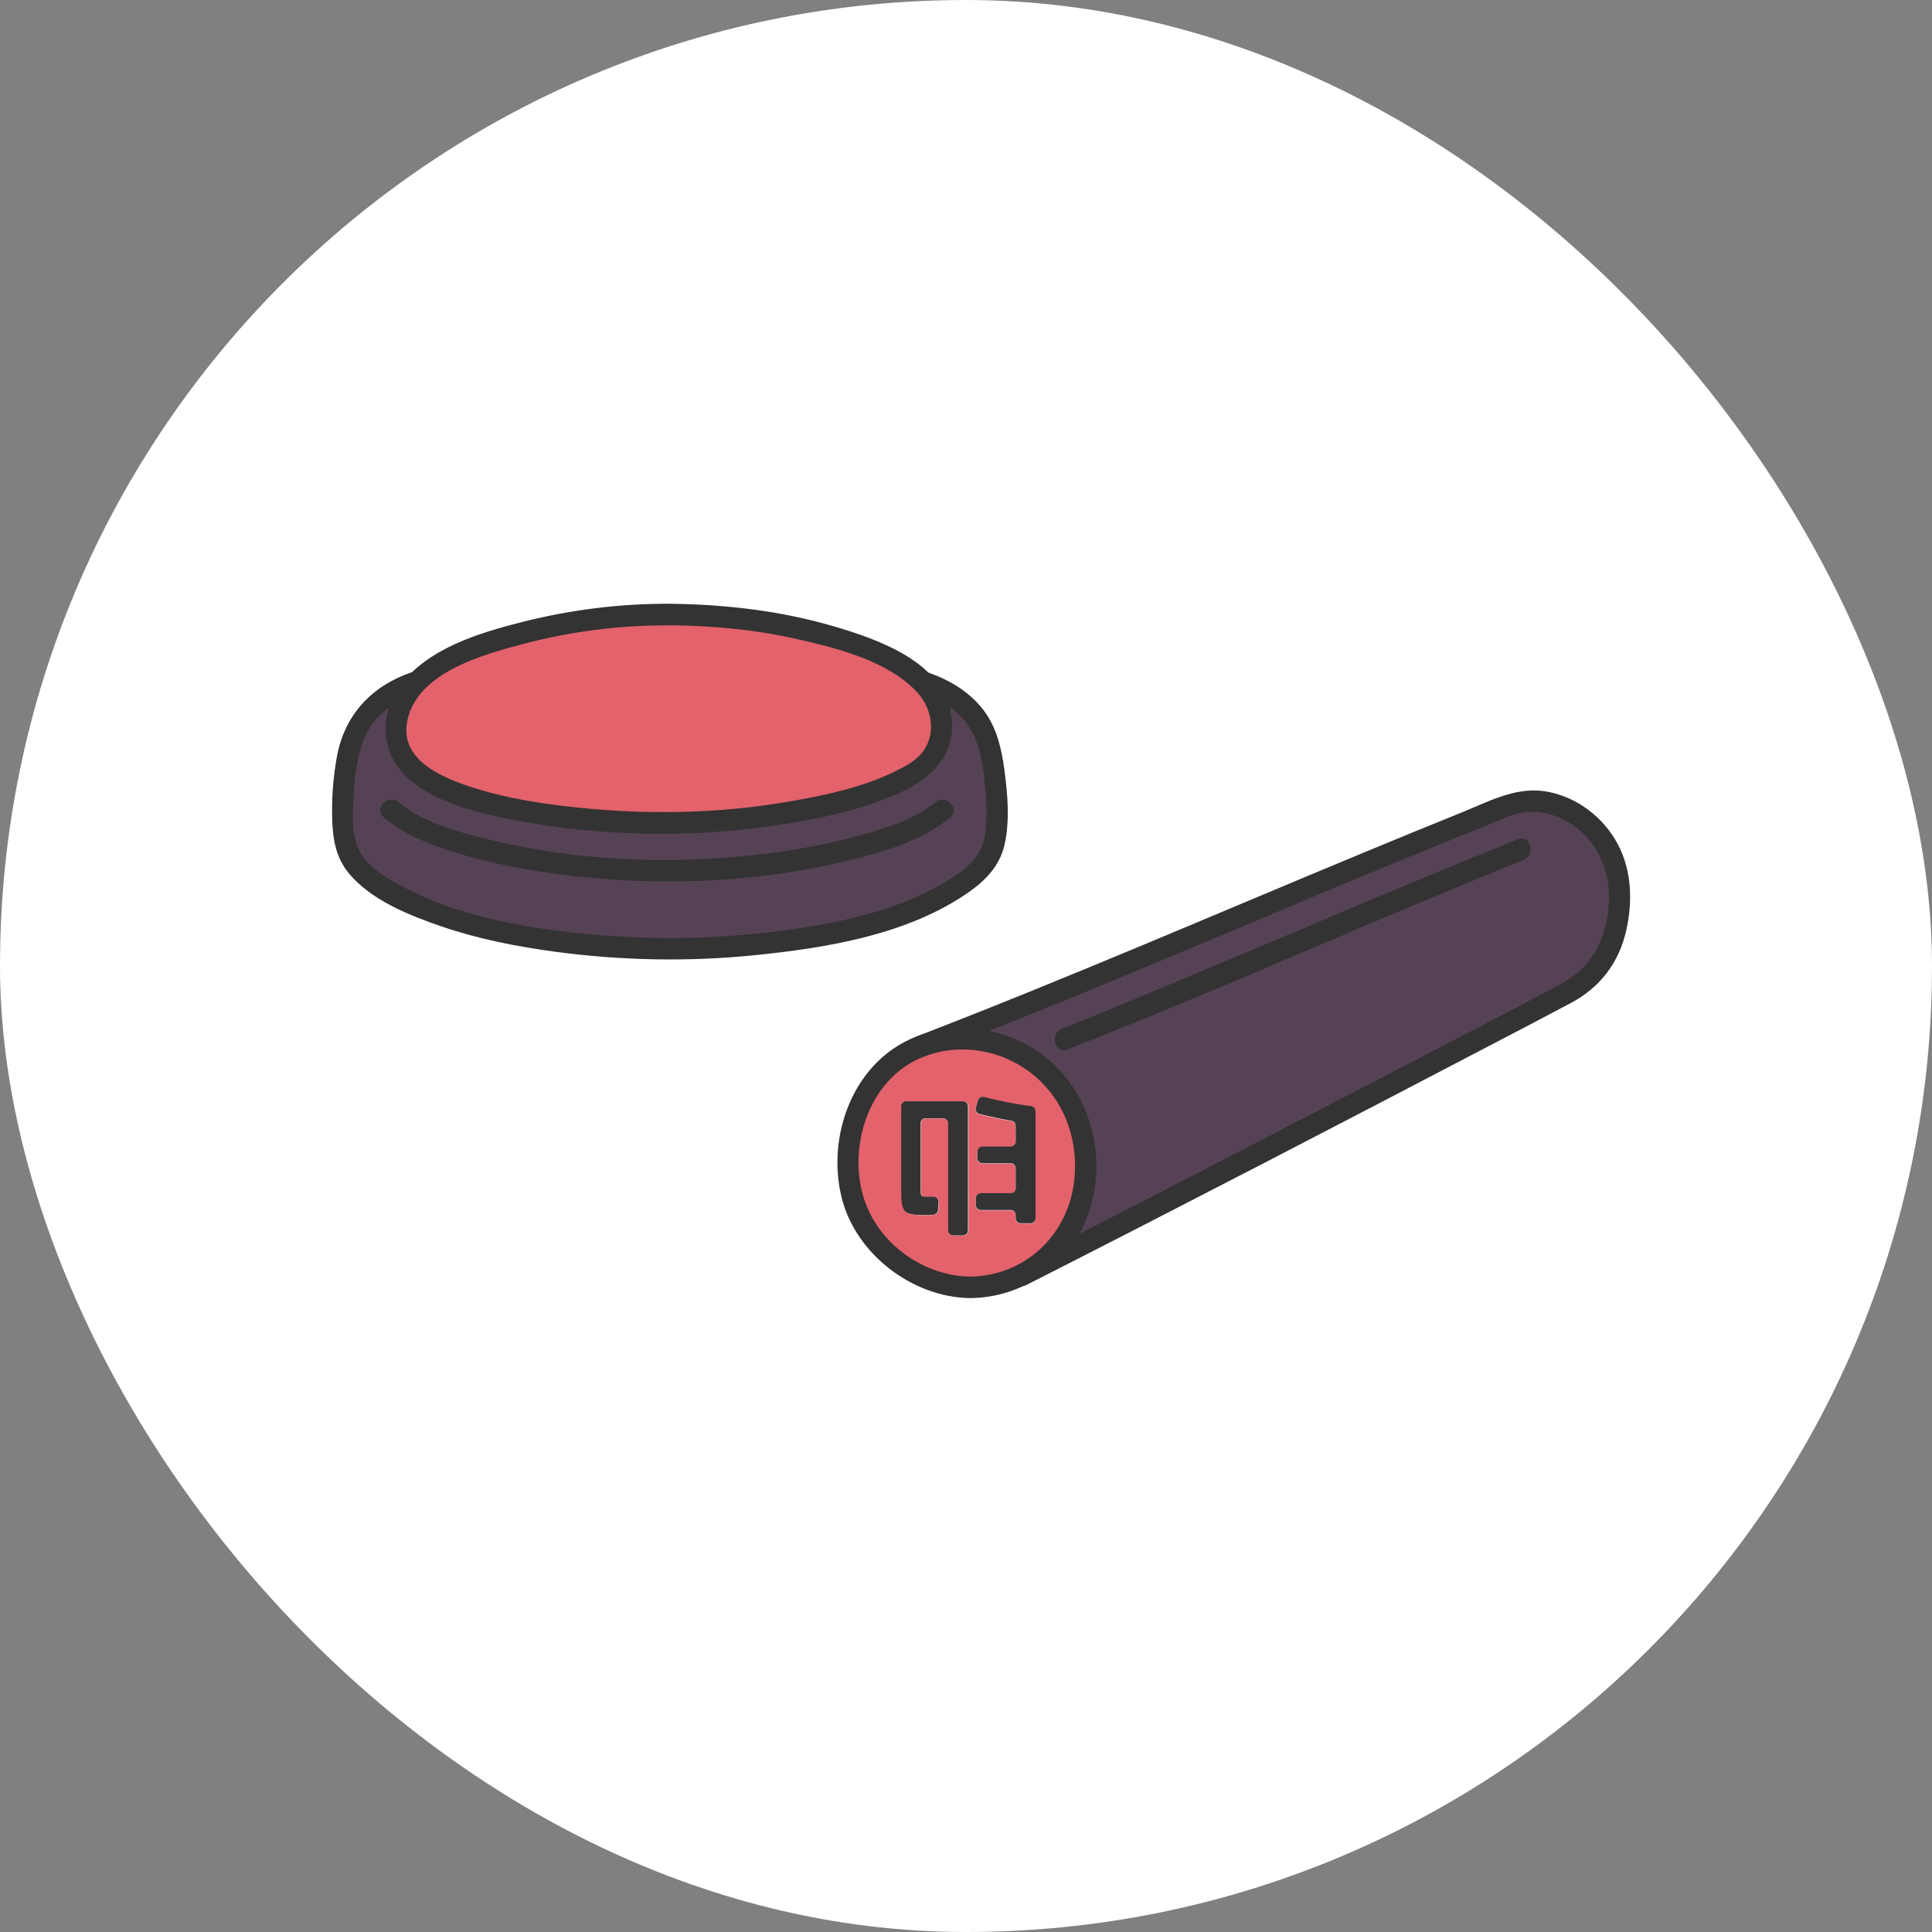 <svg width="72" height="72" viewBox="0 0 72 72" fill="none" xmlns="http://www.w3.org/2000/svg">
<rect x="0" y="0" width="72" height="72" fill="#808080" stroke="none"/>
<rect width="72" height="72" rx="36" fill="white"/>
<path d="M18.792 24.115C18.016 24.356 17.241 24.648 16.54 25.065C15.847 25.478 15.246 26.067 15.087 26.893C15.024 27.234 15.052 27.611 15.21 27.919C15.25 27.999 15.297 28.072 15.348 28.144C15.356 28.152 15.4 28.208 15.412 28.22C15.487 28.308 15.57 28.388 15.657 28.46C15.685 28.484 15.709 28.504 15.736 28.529C15.74 28.529 15.744 28.532 15.744 28.537C15.744 28.537 15.752 28.541 15.756 28.544C15.808 28.581 15.859 28.621 15.911 28.653C16.01 28.721 16.113 28.785 16.219 28.845C16.469 28.985 16.718 29.102 16.963 29.198C18.234 29.699 19.608 29.943 20.953 30.104C23.855 30.456 26.784 30.424 29.662 29.895C30.964 29.655 32.342 29.346 33.505 28.745C33.719 28.637 33.925 28.512 34.115 28.368C34.127 28.356 34.131 28.356 34.131 28.356C34.131 28.356 34.143 28.348 34.159 28.332C34.178 28.316 34.198 28.296 34.218 28.28C34.258 28.248 34.293 28.212 34.329 28.176C34.356 28.148 34.384 28.116 34.408 28.088C34.408 28.088 34.42 28.076 34.424 28.067C34.452 28.032 34.475 27.995 34.499 27.959C34.887 27.338 34.82 26.496 34.376 25.923C33.87 25.27 33.094 24.877 32.354 24.564C31.59 24.24 30.79 23.999 29.983 23.807C28.324 23.41 26.646 23.246 24.944 23.226C24.56 23.226 24.18 23.234 23.796 23.254C22.102 23.342 20.403 23.618 18.78 24.119L18.792 24.115Z" fill="#E3626B"/>
<path d="M40.437 41.648C40.813 42.702 40.825 43.916 40.504 44.986C40.361 45.459 40.148 45.904 39.87 46.305C40.73 45.864 41.592 45.423 42.451 44.978C44.011 44.177 45.571 43.371 47.13 42.561C48.706 41.748 50.281 40.93 51.852 40.112C53.186 39.419 54.524 38.725 55.858 38.028C56.682 37.599 57.505 37.17 58.324 36.733C58.51 36.633 58.697 36.545 58.859 36.409C59.686 35.707 60.054 34.649 60.094 33.575C60.137 32.385 59.631 31.238 58.621 30.593C58.178 30.308 57.663 30.128 57.137 30.12C56.571 30.112 56.076 30.356 55.562 30.561C53.297 31.459 51.045 32.397 48.797 33.338C46.358 34.361 43.92 35.387 41.478 36.401C39.783 37.102 38.085 37.8 36.379 38.473C37.187 38.561 37.978 38.854 38.651 39.323C39.471 39.896 40.096 40.697 40.433 41.648H40.437ZM39.593 38.405C40.492 38.056 41.383 37.683 42.269 37.315C44.731 36.292 47.19 35.254 49.648 34.224C51.955 33.254 54.259 32.284 56.579 31.342C56.741 31.278 56.931 31.415 56.975 31.567C57.026 31.747 56.911 31.899 56.753 31.968C55.565 32.449 54.378 32.942 53.194 33.435C50.617 34.509 48.048 35.595 45.472 36.673C43.576 37.467 41.684 38.281 39.768 39.026C39.605 39.09 39.415 38.954 39.372 38.802C39.324 38.621 39.435 38.465 39.593 38.401V38.405Z" fill="#564255"/>
<path d="M38.984 46.549C39.641 45.892 40.037 45.006 40.156 44.08C40.282 43.094 40.136 42.064 39.653 41.19C39.229 40.425 38.572 39.824 37.8 39.439C36.348 38.713 34.503 38.834 33.268 39.948C32.591 40.561 32.172 41.387 31.993 42.281C31.799 43.243 31.847 44.293 32.27 45.187C32.963 46.662 34.55 47.692 36.166 47.7C36.371 47.7 36.577 47.688 36.783 47.656C37.61 47.523 38.39 47.147 38.988 46.545L38.984 46.549ZM36.086 45.86C36.086 45.964 36.003 46.048 35.9 46.048H35.532C35.429 46.048 35.346 45.964 35.346 45.86V41.872C35.346 41.768 35.263 41.683 35.16 41.683H34.507C34.404 41.683 34.321 41.768 34.321 41.872V44.345C34.321 44.477 34.333 44.553 34.356 44.577C34.38 44.597 34.456 44.609 34.586 44.609C34.618 44.609 34.685 44.609 34.796 44.605C34.907 44.605 34.998 44.698 34.99 44.81L34.97 45.102C34.962 45.199 34.883 45.275 34.788 45.279C34.61 45.283 34.499 45.287 34.452 45.287C34.309 45.287 34.198 45.287 34.119 45.279C34.04 45.275 33.965 45.259 33.889 45.231C33.818 45.207 33.763 45.175 33.735 45.139C33.703 45.102 33.676 45.046 33.656 44.97C33.632 44.894 33.62 44.81 33.612 44.718C33.608 44.626 33.604 44.501 33.604 44.345V41.239C33.604 41.134 33.688 41.05 33.791 41.05H35.908C36.011 41.05 36.094 41.134 36.094 41.239V45.86H36.086ZM36.363 44.91V44.657C36.363 44.553 36.447 44.469 36.549 44.469H37.662C37.765 44.469 37.848 44.385 37.848 44.281V43.551C37.848 43.447 37.765 43.363 37.662 43.363H36.605C36.502 43.363 36.419 43.279 36.419 43.175V42.93C36.419 42.826 36.502 42.742 36.605 42.742H37.662C37.765 42.742 37.848 42.657 37.848 42.553V41.968C37.848 41.876 37.781 41.796 37.689 41.78C37.258 41.703 36.862 41.623 36.498 41.527C36.395 41.499 36.336 41.391 36.367 41.291L36.447 41.022C36.474 40.926 36.577 40.87 36.672 40.894C37.266 41.05 37.852 41.162 38.426 41.234C38.521 41.246 38.588 41.327 38.588 41.423V45.411C38.588 45.515 38.505 45.599 38.402 45.599H38.034C37.931 45.599 37.848 45.515 37.848 45.411V45.295C37.848 45.191 37.765 45.106 37.662 45.106H36.549C36.447 45.106 36.363 45.022 36.363 44.918V44.91Z" fill="#E3626B"/>
<path d="M34.665 28.765C34.238 29.138 33.727 29.386 33.209 29.603C31.811 30.18 30.295 30.485 28.811 30.697C25.771 31.138 22.66 31.082 19.631 30.565C18.317 30.34 16.916 30.032 15.76 29.322C15.285 29.029 14.826 28.641 14.6 28.112C14.335 27.494 14.387 26.785 14.648 26.172C14.624 26.188 14.6 26.2 14.577 26.216C14.28 26.412 13.991 26.661 13.785 26.957C13.579 27.25 13.448 27.595 13.35 27.935C13.168 28.564 13.116 29.242 13.096 29.891C13.076 30.557 13.037 31.314 13.413 31.895C13.733 32.396 14.292 32.729 14.798 33.01C15.891 33.623 17.098 34.008 18.309 34.296C19.572 34.597 20.855 34.785 22.145 34.901C24.318 35.098 26.503 35.062 28.672 34.809C29.975 34.657 31.273 34.421 32.532 34.052C33.688 33.715 34.836 33.266 35.825 32.561C36.328 32.204 36.688 31.747 36.779 31.122C36.838 30.721 36.827 30.296 36.815 29.891C36.803 29.523 36.779 29.154 36.731 28.789C36.648 28.164 36.502 27.51 36.146 26.981C35.916 26.641 35.592 26.364 35.235 26.144C35.314 26.344 35.37 26.56 35.394 26.789C35.473 27.514 35.215 28.28 34.665 28.761V28.765ZM35.37 30.412C34.923 30.793 34.396 31.058 33.858 31.282C33.189 31.563 32.492 31.775 31.788 31.951C28.676 32.733 25.399 32.938 22.208 32.657C20.625 32.517 19.038 32.276 17.506 31.851C16.409 31.547 15.234 31.166 14.351 30.412C14.216 30.3 14.236 30.068 14.351 29.955C14.482 29.823 14.672 29.843 14.802 29.955C14.83 29.979 14.854 30 14.881 30.02C14.889 30.023 14.897 30.032 14.897 30.032C14.949 30.068 15 30.104 15.052 30.14C15.162 30.216 15.281 30.284 15.4 30.352C15.645 30.488 15.907 30.613 16.16 30.717C16.841 30.994 17.545 31.202 18.258 31.374C21.318 32.12 24.536 32.288 27.663 31.988C29.128 31.847 30.592 31.607 32.017 31.218C32.595 31.058 33.193 30.869 33.731 30.633C33.965 30.529 34.194 30.416 34.416 30.288C34.519 30.228 34.618 30.164 34.717 30.096C34.752 30.068 34.792 30.044 34.828 30.015C34.828 30.015 34.899 29.959 34.907 29.951C35.041 29.839 35.227 29.819 35.358 29.951C35.473 30.068 35.489 30.296 35.358 30.408L35.37 30.412Z" fill="#564255"/>
<path d="M15.329 25.057C13.868 25.558 12.855 26.62 12.562 28.164C12.408 28.977 12.352 29.815 12.384 30.641C12.412 31.33 12.538 31.971 12.977 32.517C13.809 33.543 15.258 34.116 16.465 34.529C17.838 34.998 19.271 35.278 20.708 35.471C23.166 35.799 25.644 35.847 28.11 35.599C30.81 35.326 33.838 34.837 36.118 33.238C36.736 32.805 37.254 32.26 37.432 31.499C37.642 30.597 37.551 29.575 37.428 28.669C37.333 27.947 37.159 27.19 36.739 26.584C36.225 25.839 35.421 25.346 34.582 25.061C34.099 24.897 33.889 25.671 34.372 25.835C35.077 26.075 35.801 26.52 36.181 27.19C36.486 27.727 36.609 28.36 36.676 28.969C36.759 29.695 36.827 30.505 36.684 31.226C36.557 31.879 36.098 32.3 35.568 32.653C33.517 34.008 30.909 34.489 28.514 34.757C26.436 34.994 24.342 35.022 22.256 34.841C19.841 34.633 17.28 34.224 15.103 33.094C14.525 32.793 13.86 32.432 13.488 31.875C13.053 31.222 13.144 30.288 13.187 29.543C13.227 28.849 13.314 28.14 13.583 27.494C13.931 26.657 14.707 26.116 15.539 25.835C16.017 25.671 15.812 24.897 15.329 25.061V25.057Z" fill="#333333"/>
<path d="M24.959 22.5C23.127 22.492 21.278 22.721 19.501 23.17C17.902 23.57 15.907 24.164 14.893 25.582C13.991 26.841 14.28 28.396 15.515 29.258C16.623 30.032 18.052 30.356 19.358 30.597C22.509 31.174 25.763 31.23 28.93 30.757C30.465 30.529 32.025 30.208 33.454 29.579C34.669 29.046 35.667 28.148 35.457 26.669C35.168 24.669 32.722 23.827 31.075 23.342C29.08 22.757 27.022 22.524 24.959 22.5C24.449 22.496 24.449 23.298 24.959 23.302C26.582 23.318 28.181 23.466 29.769 23.831C31.245 24.168 33.07 24.633 34.155 25.771C34.709 26.352 34.907 27.278 34.42 27.975C34.163 28.34 33.735 28.565 33.347 28.753C32.16 29.334 30.814 29.623 29.523 29.851C26.737 30.348 23.902 30.376 21.092 30.048C19.77 29.891 18.432 29.659 17.177 29.198C16.14 28.817 14.897 28.16 15.186 26.829C15.57 25.061 17.993 24.396 19.481 24.003C21.262 23.53 23.119 23.294 24.963 23.306C25.474 23.306 25.474 22.508 24.963 22.504L24.959 22.5Z" fill="#333333"/>
<path d="M14.3 30.465C15.174 31.194 16.302 31.587 17.379 31.892C18.903 32.324 20.483 32.573 22.058 32.717C25.312 33.022 28.668 32.817 31.847 32.012C33.086 31.699 34.416 31.298 35.417 30.461C35.809 30.132 35.247 29.567 34.859 29.895C34.044 30.573 32.92 30.893 31.918 31.166C30.509 31.547 29.06 31.779 27.611 31.916C24.54 32.204 21.389 32.04 18.385 31.326C17.197 31.042 15.82 30.701 14.858 29.895C14.466 29.571 13.904 30.132 14.3 30.461V30.465Z" fill="#333333"/>
<path d="M34.392 39.391C39.206 37.535 43.956 35.507 48.713 33.515C50.91 32.593 53.111 31.679 55.324 30.797C55.815 30.601 56.333 30.32 56.864 30.264C57.453 30.2 58.051 30.388 58.546 30.705C59.587 31.37 60.054 32.573 59.951 33.787C59.844 35.082 59.258 36.092 58.142 36.689C57.307 37.134 56.464 37.571 55.625 38.012C52.731 39.523 49.838 41.022 46.94 42.521C43.916 44.084 40.896 45.652 37.86 47.191C37.404 47.423 37.804 48.113 38.259 47.884C44.149 44.89 50.016 41.844 55.87 38.782C56.761 38.317 57.651 37.852 58.542 37.379C59.619 36.806 60.335 35.892 60.608 34.661C60.866 33.511 60.802 32.276 60.173 31.254C59.595 30.316 58.617 29.635 57.529 29.482C56.44 29.33 55.407 29.903 54.41 30.304C53.218 30.785 52.031 31.27 50.847 31.763C45.297 34.064 39.787 36.457 34.182 38.617C33.711 38.797 33.917 39.575 34.392 39.391Z" fill="#333333"/>
<path d="M36.161 48.377C38.192 48.353 39.985 47.067 40.607 45.095C41.28 42.966 40.591 40.573 38.79 39.263C37.242 38.14 35.049 37.964 33.414 39.002C31.59 40.16 30.845 42.602 31.376 44.67C31.906 46.738 34 48.349 36.161 48.377C36.672 48.385 36.672 47.584 36.161 47.576C34.598 47.556 33.07 46.582 32.389 45.155C31.613 43.523 32.005 41.275 33.339 40.056C34.527 38.97 36.32 38.846 37.725 39.551C39.431 40.401 40.282 42.237 40.017 44.125C39.736 46.109 38.141 47.548 36.161 47.576C35.651 47.584 35.651 48.385 36.161 48.377Z" fill="#333333"/>
<path d="M39.787 39.106C44.292 37.351 48.725 35.387 53.186 33.527C54.378 33.03 55.573 32.533 56.773 32.048C57.24 31.86 57.038 31.082 56.563 31.274C51.781 33.21 47.043 35.262 42.277 37.239C41.379 37.611 40.484 37.984 39.578 38.337C39.106 38.521 39.312 39.295 39.787 39.11V39.106Z" fill="#333333"/>
<path d="M37.852 43.547V44.277C37.852 44.381 37.769 44.465 37.666 44.465H36.553C36.45 44.465 36.367 44.549 36.367 44.654V44.906C36.367 45.01 36.45 45.094 36.553 45.094H37.666C37.769 45.094 37.852 45.179 37.852 45.283V45.399C37.852 45.503 37.935 45.587 38.038 45.587H38.406C38.509 45.587 38.592 45.503 38.592 45.399V41.411C38.592 41.315 38.521 41.234 38.43 41.222C37.856 41.15 37.27 41.034 36.676 40.882C36.577 40.858 36.478 40.914 36.45 41.01L36.371 41.279C36.34 41.383 36.399 41.491 36.502 41.515C36.866 41.607 37.262 41.691 37.693 41.768C37.784 41.784 37.852 41.86 37.852 41.956V42.541C37.852 42.645 37.769 42.73 37.666 42.73H36.609C36.506 42.73 36.423 42.814 36.423 42.918V43.163C36.423 43.267 36.506 43.351 36.609 43.351H37.666C37.769 43.351 37.852 43.435 37.852 43.539V43.547ZM34.44 45.279C34.487 45.279 34.598 45.279 34.776 45.271C34.871 45.271 34.95 45.191 34.958 45.094L34.978 44.802C34.986 44.69 34.895 44.597 34.784 44.597C34.673 44.597 34.606 44.601 34.574 44.601C34.444 44.601 34.368 44.589 34.345 44.569C34.321 44.549 34.309 44.469 34.309 44.337V41.864C34.309 41.76 34.392 41.675 34.495 41.675H35.148C35.251 41.675 35.334 41.76 35.334 41.864V45.852C35.334 45.956 35.417 46.04 35.52 46.04H35.888C35.991 46.04 36.074 45.956 36.074 45.852V41.23C36.074 41.126 35.991 41.042 35.888 41.042H33.771C33.668 41.042 33.585 41.126 33.585 41.23V44.337C33.585 44.493 33.585 44.617 33.593 44.71C33.596 44.802 33.612 44.886 33.636 44.962C33.66 45.038 33.688 45.094 33.715 45.13C33.747 45.167 33.798 45.195 33.87 45.223C33.941 45.247 34.02 45.263 34.099 45.271C34.178 45.275 34.289 45.279 34.432 45.279H34.44Z" fill="#333333"/>
</svg>
